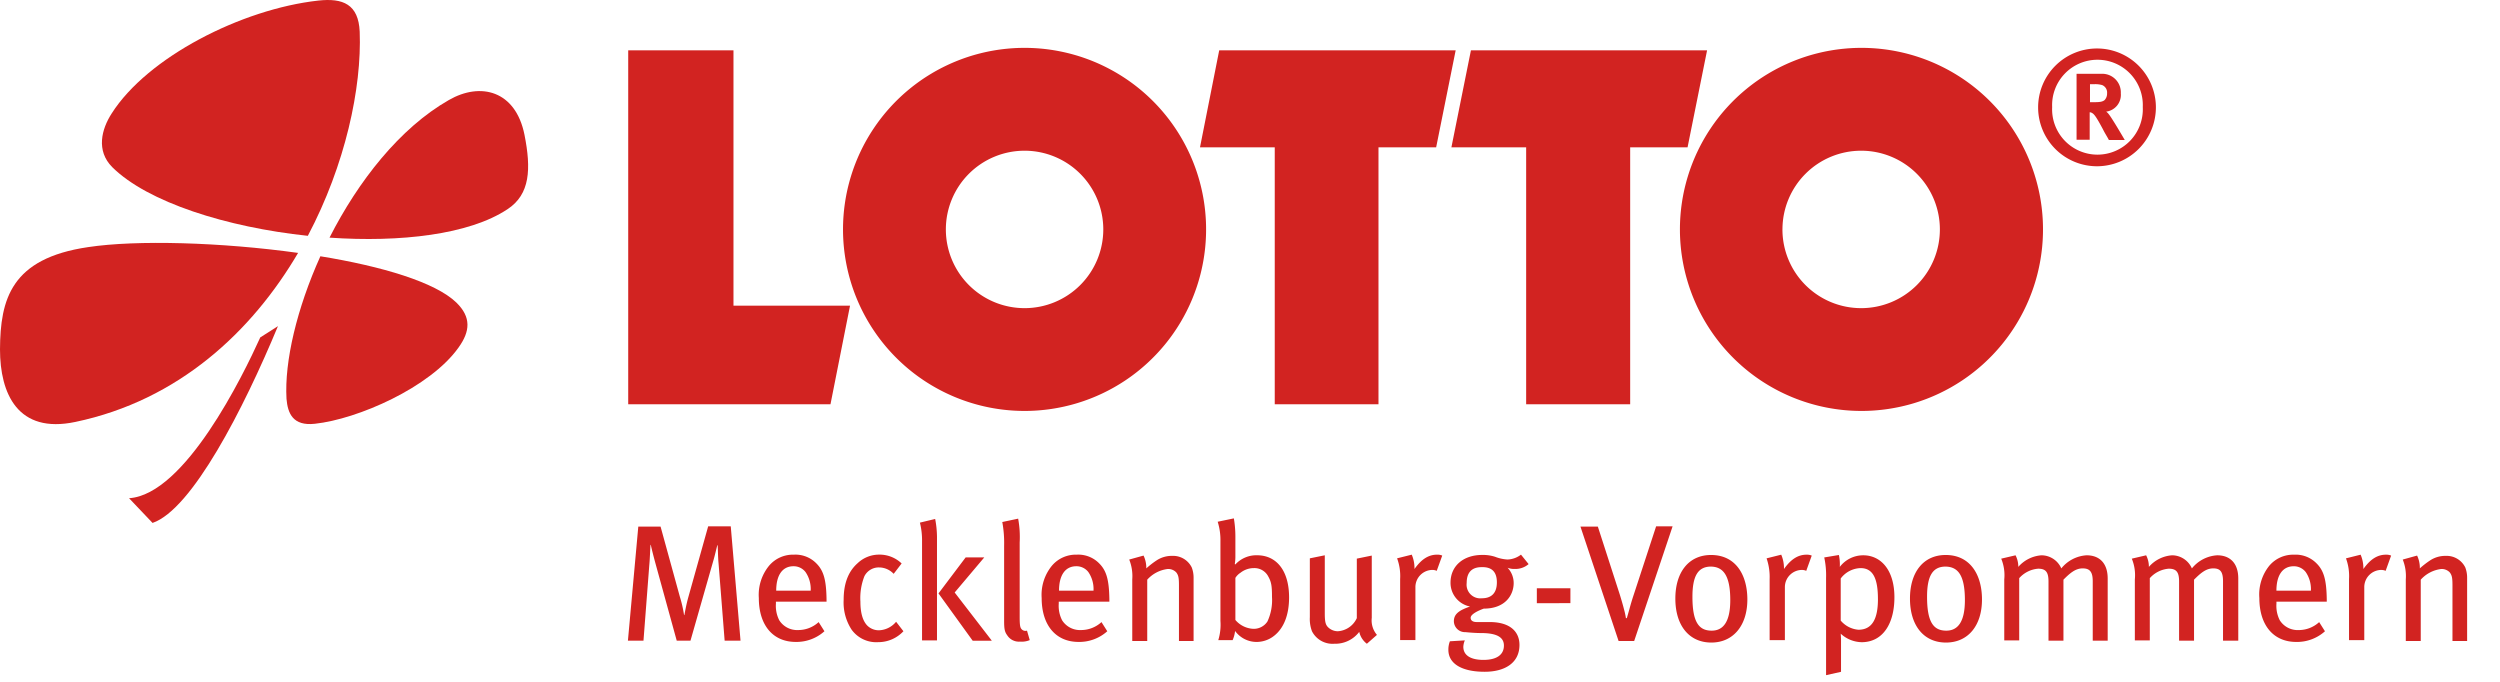 <svg xmlns="http://www.w3.org/2000/svg" xmlns:xlink="http://www.w3.org/1999/xlink" width="440" height="120" viewBox="0 0 440 120">
  <defs>
    <clipPath id="clip-lotto-mecklenburg-vorpommern-lmv">
      <rect width="440" height="120"/>
    </clipPath>
  </defs>
  <g id="lotto-mecklenburg-vorpommern-lmv" clip-path="url(#clip-lotto-mecklenburg-vorpommern-lmv)">
    <g id="lotto-mecklenburg-vorpommern-lmv-2" data-name="lotto-mecklenburg-vorpommern-lmv" transform="translate(-14.6 -183.209)">
      <path id="Pfad_33059" data-name="Pfad 33059" d="M220.5,199.7h18.526v44.946h20.513L256.1,261.991H220.5Z" transform="translate(-95.334 -7.635)" fill="#d22321"/>
      <path id="Pfad_33060" data-name="Pfad 33060" d="M411.283,199.7H452.9l-3.437,17.076H439.314v45.215H421.056V216.776H407.9Z" transform="translate(-182.101 -7.635)" fill="#d22321"/>
      <path id="Pfad_33061" data-name="Pfad 33061" d="M493.737,199.7H535.3l-3.437,17.076h-10.1v45.215H503.456V216.776H490.3Z" transform="translate(-220.253 -7.635)" fill="#d22321"/>
      <path id="Pfad_33062" data-name="Pfad 33062" d="M565.2,230.851A31.951,31.951,0,1,1,597.151,262.8,31.959,31.959,0,0,1,565.2,230.851Zm18.043,0A13.854,13.854,0,1,0,597.1,217a13.854,13.854,0,0,0-13.854,13.854Z" transform="translate(-254.933 -7.265)" fill="#d22321"/>
      <path id="Pfad_33063" data-name="Pfad 33063" d="M290.9,230.851A31.951,31.951,0,1,1,322.851,262.8,31.959,31.959,0,0,1,290.9,230.851Zm18.1,0A13.854,13.854,0,1,0,322.851,217,13.854,13.854,0,0,0,309,230.851Z" transform="translate(-127.929 -7.265)" fill="#d22321"/>
      <path id="Pfad_33064" data-name="Pfad 33064" d="M703.328,209.318a10.364,10.364,0,1,0-10.364,10.418,10.382,10.382,0,0,0,10.364-10.418Zm-2.309,0a7.984,7.984,0,1,1-15.949,0,7.982,7.982,0,1,1,15.949,0Zm-11.653-5.907v11.653h2.309v-4.833a.776.776,0,0,1,.376.107c.43.215.806.752,1.933,2.846.43.859.644,1.128,1.074,1.933h2.792s-2.148-3.705-2.792-4.511a2.066,2.066,0,0,0-.483-.483,2.975,2.975,0,0,0,2.578-3.222,3.27,3.27,0,0,0-3.437-3.437h-4.35Zm2.309,1.879h.859a4.336,4.336,0,0,1,1.343.161,1.418,1.418,0,0,1,.859,1.45,1.672,1.672,0,0,1-.43,1.181c-.322.268-.752.376-1.772.376h-.805V205.29Z" transform="translate(-309.29 -7.265)" fill="#d22321"/>
      <path id="Pfad_33065" data-name="Pfad 33065" d="M122.6,238.858c5.048-9.934,12.351-19.278,21-24.218,5.585-3.222,11.76-1.665,13.317,6.122,1.181,5.961,1.02,10.471-3.007,13.1-6.712,4.457-18.848,5.853-31.307,4.994Z" transform="translate(-50.005 -13.822)" fill="#d22321"/>
      <path id="Pfad_33066" data-name="Pfad 33066" d="M84.25,224.714c-14.23-1.5-28.192-5.907-34.421-12.082-2.9-2.9-1.879-6.712-.107-9.451C56,193.3,72.544,184.815,86.076,183.312c4.35-.483,7.088.644,7.3,5.477.376,9.881-2.524,23.413-9.129,35.925Z" transform="translate(-15.468)" fill="#d22321"/>
      <path id="Pfad_33067" data-name="Pfad 33067" d="M67.064,264.582c-8.109,13.8-21,25.937-39.2,29.749C17.715,296.48,14.6,289.338,14.6,281.551c.054-8.807,1.933-16,15.519-17.989,8.538-1.289,23.413-.859,36.945,1.02Z" transform="translate(0 -36.862)" fill="#d22321"/>
      <path id="Pfad_33068" data-name="Pfad 33068" d="M114.425,267.2c10.847,1.772,20.245,4.564,23.95,8.162,2.631,2.578,2.416,5.048.376,7.894-4.994,7.035-17.774,12.619-25.292,13.425-3.866.43-4.779-1.826-4.994-4.4-.376-6.6,1.826-15.895,5.961-25.077Z" transform="translate(-43.441 -38.889)" fill="#d22321"/>
      <path id="Pfad_33069" data-name="Pfad 33069" d="M83.105,290.1c-6.068,14.606-15.143,32.273-22.07,34.636l-4.135-4.35c9.827-.644,20.03-21.533,23.091-28.3l3.115-1.987Z" transform="translate(-19.585 -49.491)" fill="#d22321"/>
      <path id="Pfad_33070" data-name="Pfad 33070" d="M240.215,374.58,238.5,354.5h-3.974l-3.49,12.458c-.376,1.342-.591,2.631-.7,3.168h-.054a22.526,22.526,0,0,0-.752-3.276l-3.383-12.3h-3.92L220.4,374.633h2.739l1.02-13.264c.107-1.074.161-2.9.215-3.6h.054c.107.537.483,2.041.913,3.6l3.652,13.264h2.416l3.974-13.908c.322-1.074.591-2.309.752-2.9h.054c.054.591.054,2.094.161,3.168l1.074,13.64h2.792Zm15.143-6.766v-.483c-.054-3.329-.483-4.994-1.772-6.283a5.142,5.142,0,0,0-3.974-1.557,5.5,5.5,0,0,0-4.4,1.987,8.081,8.081,0,0,0-1.772,5.638c0,4.779,2.47,7.733,6.5,7.733a7.377,7.377,0,0,0,5.048-1.879l-1.02-1.611a5.312,5.312,0,0,1-3.6,1.4,3.73,3.73,0,0,1-3.329-1.718,5.56,5.56,0,0,1-.591-2.9v-.376h8.914Zm-2.792-1.987H246.5c0-2.631,1.02-4.3,3.061-4.3a2.646,2.646,0,0,1,2.094,1.02,5.283,5.283,0,0,1,.913,3.276Zm16.325,7.142L267.6,371.3a4.092,4.092,0,0,1-3.007,1.5,2.873,2.873,0,0,1-2.094-.859c-.752-.805-1.181-2.148-1.181-4.189a10.545,10.545,0,0,1,.7-4.457,2.822,2.822,0,0,1,2.578-1.557,3.555,3.555,0,0,1,2.578,1.128l1.4-1.826a5.6,5.6,0,0,0-3.974-1.557,5.463,5.463,0,0,0-3.759,1.5c-1.4,1.235-2.47,3.168-2.47,6.444a8.722,8.722,0,0,0,1.4,5.263,5.345,5.345,0,0,0,4.672,2.2,6.066,6.066,0,0,0,4.457-1.933Zm5.907,1.611v-18.15a17.594,17.594,0,0,0-.322-3.222l-2.685.644a12.9,12.9,0,0,1,.376,3.329v17.4Zm9.612,0-6.5-8.431,5.209-6.175h-3.276l-4.779,6.337,6.014,8.323h3.329Zm6.712-.054-.483-1.665a.9.9,0,0,1-.913-.215c-.268-.269-.376-.591-.376-2.148V357.342a17.839,17.839,0,0,0-.268-4.189l-2.792.591a20.228,20.228,0,0,1,.322,4.189v13.21c0,1.45.107,1.933.537,2.524a2.438,2.438,0,0,0,2.255,1.128,3.628,3.628,0,0,0,1.718-.268Zm14.015-6.712v-.483c-.054-3.329-.483-4.994-1.772-6.283a5.142,5.142,0,0,0-3.974-1.557,5.5,5.5,0,0,0-4.4,1.987,8.081,8.081,0,0,0-1.772,5.638c0,4.779,2.47,7.733,6.5,7.733a7.377,7.377,0,0,0,5.048-1.879l-1.02-1.611a5.312,5.312,0,0,1-3.6,1.4,3.73,3.73,0,0,1-3.329-1.718,5.561,5.561,0,0,1-.591-2.9v-.376h8.914Zm-2.792-1.987h-6.068c0-2.631,1.02-4.3,3.061-4.3a2.646,2.646,0,0,1,2.094,1.02,5.283,5.283,0,0,1,.913,3.276Zm17.613,8.753V363.571a5.016,5.016,0,0,0-.322-1.826,3.655,3.655,0,0,0-3.437-2.041,4.847,4.847,0,0,0-2.685.752,14.976,14.976,0,0,0-1.879,1.45,4.983,4.983,0,0,0-.483-2.255l-2.524.7a7.8,7.8,0,0,1,.537,3.49v10.847H311.8V363.894a5.769,5.769,0,0,1,3.6-1.879,1.938,1.938,0,0,1,1.5.591c.376.483.483.913.483,2.255v9.827h2.578Zm16.808-7.572c0-4.618-2.148-7.41-5.638-7.41a5,5,0,0,0-3.813,1.611l-.107-.054a8.619,8.619,0,0,0,.107-1.5v-3.383a19.359,19.359,0,0,0-.269-3.168l-2.846.591a10.782,10.782,0,0,1,.483,3.49v13.962a9.187,9.187,0,0,1-.376,3.383h2.524a5.546,5.546,0,0,0,.43-1.611,4.683,4.683,0,0,0,3.759,1.933,4.977,4.977,0,0,0,3.168-1.128c1.665-1.342,2.578-3.652,2.578-6.712Zm-3.007-.054a8.887,8.887,0,0,1-.806,4.3,2.867,2.867,0,0,1-2.47,1.289,4.4,4.4,0,0,1-3.168-1.557v-7.41a2.927,2.927,0,0,1,.913-.913,3.775,3.775,0,0,1,2.309-.806,2.739,2.739,0,0,1,2.578,1.5c.537.967.644,1.665.644,3.6Zm18.472,6.659a3.934,3.934,0,0,1-.913-3.007V359.651l-2.631.537V370.66a3.956,3.956,0,0,1-3.329,2.309,2.453,2.453,0,0,1-1.665-.644c-.537-.483-.644-1.074-.644-2.578V359.6l-2.631.537V370.5a6.114,6.114,0,0,0,.376,2.47,4.059,4.059,0,0,0,3.92,2.2,5.294,5.294,0,0,0,4.4-2.094,3.582,3.582,0,0,0,1.342,2.094l1.772-1.557Zm11.492-13.962a2.139,2.139,0,0,0-.913-.161c-1.557,0-2.792.859-3.974,2.524v-.269a6.034,6.034,0,0,0-.483-2.255l-2.578.644a9,9,0,0,1,.537,3.652v10.74H359v-9.4A3.027,3.027,0,0,1,362,362.175a1.9,1.9,0,0,1,.752.161l.967-2.685Zm15.2,1.5-1.342-1.665a4.121,4.121,0,0,1-2.363.859,7.1,7.1,0,0,1-2.2-.483,6.935,6.935,0,0,0-2.255-.322c-3.329,0-5.585,1.933-5.585,4.887a4.249,4.249,0,0,0,3.437,4.189c-1.665.591-2.846,1.181-2.846,2.578a1.95,1.95,0,0,0,2.041,1.933c.537.054,1.718.161,2.739.161,2.9,0,4.027.805,4.027,2.2,0,1.557-1.181,2.524-3.6,2.524-2.255,0-3.544-.805-3.544-2.309a3.163,3.163,0,0,1,.269-1.128l-2.631.161a3.965,3.965,0,0,0-.268,1.5c0,2.416,2.309,3.866,6.39,3.866,3.544,0,6.122-1.557,6.122-4.725,0-2.255-1.557-4.027-5.262-4.027h-2.255c-.7,0-1.074-.268-1.074-.752,0-.644,1.4-1.289,2.309-1.611,3.813,0,5.262-2.416,5.262-4.511a3.937,3.937,0,0,0-1.074-2.685,3.093,3.093,0,0,0,1.235.215,3.57,3.57,0,0,0,2.47-.859Zm-5.585,3.222c0,1.826-.913,2.792-2.631,2.792a2.41,2.41,0,0,1-2.685-2.685c0-1.879.913-2.792,2.631-2.792,1.826-.054,2.685.859,2.685,2.685Zm12.941,3.652V365.4H380.37v2.631ZM404.266,354.5h-2.9l-3.92,11.975c-.376,1.128-.591,1.879-.806,2.685l-.43,1.5h-.161a12.972,12.972,0,0,0-.322-1.5c-.215-.859-.537-1.933-.752-2.631l-3.866-11.975h-3.061l6.712,20.137H397.5l6.766-20.191Zm13.156,12.888c0-4.4-2.094-7.84-6.39-7.84-3.866,0-6.283,2.953-6.283,7.679s2.416,7.733,6.336,7.733c3.813,0,6.337-2.953,6.337-7.572Zm-3.007.107c0,3.813-1.235,5.37-3.276,5.37-2.255,0-3.383-1.5-3.383-5.961,0-3.652.967-5.316,3.276-5.316,2.041.054,3.383,1.4,3.383,5.907Zm14.338-7.84a2.139,2.139,0,0,0-.913-.161c-1.557,0-2.792.859-3.974,2.524v-.269a6.034,6.034,0,0,0-.483-2.255l-2.578.644a10.047,10.047,0,0,1,.537,3.652v10.74h2.685v-9.4a3.027,3.027,0,0,1,3.007-2.953,1.9,1.9,0,0,1,.752.161l.967-2.685Zm14.552,7.357c0-4.994-2.524-7.41-5.477-7.41a5.178,5.178,0,0,0-4.135,2.041,8.044,8.044,0,0,0-.161-2.094l-2.578.43a14.874,14.874,0,0,1,.322,3.6V380.7l2.631-.591v-5.1a15.1,15.1,0,0,0-.054-1.611,5.6,5.6,0,0,0,3.759,1.5c3.705-.054,5.692-3.329,5.692-7.894Zm-2.9.322c0,3.544-1.074,5.37-3.437,5.37a4.553,4.553,0,0,1-3.115-1.611v-7.41a4.539,4.539,0,0,1,3.49-1.826c2.309,0,3.061,2.041,3.061,5.477Zm18.311.054c0-4.4-2.094-7.84-6.39-7.84-3.866,0-6.283,2.953-6.283,7.679s2.416,7.733,6.336,7.733c3.866,0,6.337-2.953,6.337-7.572Zm-3.007.107c0,3.813-1.235,5.37-3.276,5.37-2.255,0-3.383-1.5-3.383-5.961,0-3.652.967-5.316,3.276-5.316,2.094.054,3.383,1.4,3.383,5.907Zm25.131,7.088v-10.9c0-2.685-1.45-4.081-3.705-4.081a6.177,6.177,0,0,0-4.457,2.309,3.83,3.83,0,0,0-3.49-2.309,5.971,5.971,0,0,0-4.081,2.041,4.4,4.4,0,0,0-.483-2.041l-2.524.591a7.608,7.608,0,0,1,.537,3.652v10.74h2.631V363.625a5,5,0,0,1,3.329-1.665c1.342,0,1.826.591,1.826,2.255v10.418h2.631v-10.74c1.128-1.128,2.094-1.987,3.383-1.987,1.235,0,1.772.591,1.772,2.255v10.471h2.631Zm22.983,0v-10.9c0-2.685-1.45-4.081-3.705-4.081a6.177,6.177,0,0,0-4.457,2.309,3.83,3.83,0,0,0-3.49-2.309,5.972,5.972,0,0,0-4.081,2.041,4.4,4.4,0,0,0-.483-2.041l-2.524.591a7.608,7.608,0,0,1,.537,3.652v10.74h2.631V363.625a5,5,0,0,1,3.329-1.665c1.342,0,1.826.591,1.826,2.255v10.418h2.631v-10.74c1.128-1.128,2.094-1.987,3.383-1.987,1.235,0,1.718.591,1.718,2.255v10.471h2.685Zm15.573-6.766v-.483c-.054-3.329-.483-4.994-1.772-6.283a5.142,5.142,0,0,0-3.974-1.557,5.5,5.5,0,0,0-4.4,1.987,8.064,8.064,0,0,0-1.718,5.638c0,4.779,2.47,7.733,6.5,7.733a7.377,7.377,0,0,0,5.048-1.879l-1.02-1.611a5.312,5.312,0,0,1-3.6,1.4,3.73,3.73,0,0,1-3.329-1.718,5.56,5.56,0,0,1-.591-2.9v-.376h8.86Zm-2.792-1.987h-6.068c0-2.631,1.02-4.3,3.061-4.3a2.646,2.646,0,0,1,2.094,1.02,5.283,5.283,0,0,1,.913,3.276Zm14.123-6.175a2.139,2.139,0,0,0-.913-.161c-1.557,0-2.792.859-3.974,2.524v-.269a6.035,6.035,0,0,0-.483-2.255l-2.578.644a9,9,0,0,1,.537,3.652v10.74H526v-9.4a3.027,3.027,0,0,1,3.007-2.953,1.9,1.9,0,0,1,.752.161l.967-2.685ZM544.1,374.58V363.571a5.018,5.018,0,0,0-.322-1.826,3.655,3.655,0,0,0-3.437-2.041,4.848,4.848,0,0,0-2.685.752,14.984,14.984,0,0,0-1.879,1.45,4.984,4.984,0,0,0-.483-2.255l-2.524.7a7.8,7.8,0,0,1,.537,3.49v10.847h2.631V363.894a5.769,5.769,0,0,1,3.6-1.879,1.938,1.938,0,0,1,1.5.591c.376.483.483.913.483,2.255v9.827H544.1Z" transform="translate(-95.287 -78.661)" fill="#d22321"/>
    </g>
  </g>
</svg>
